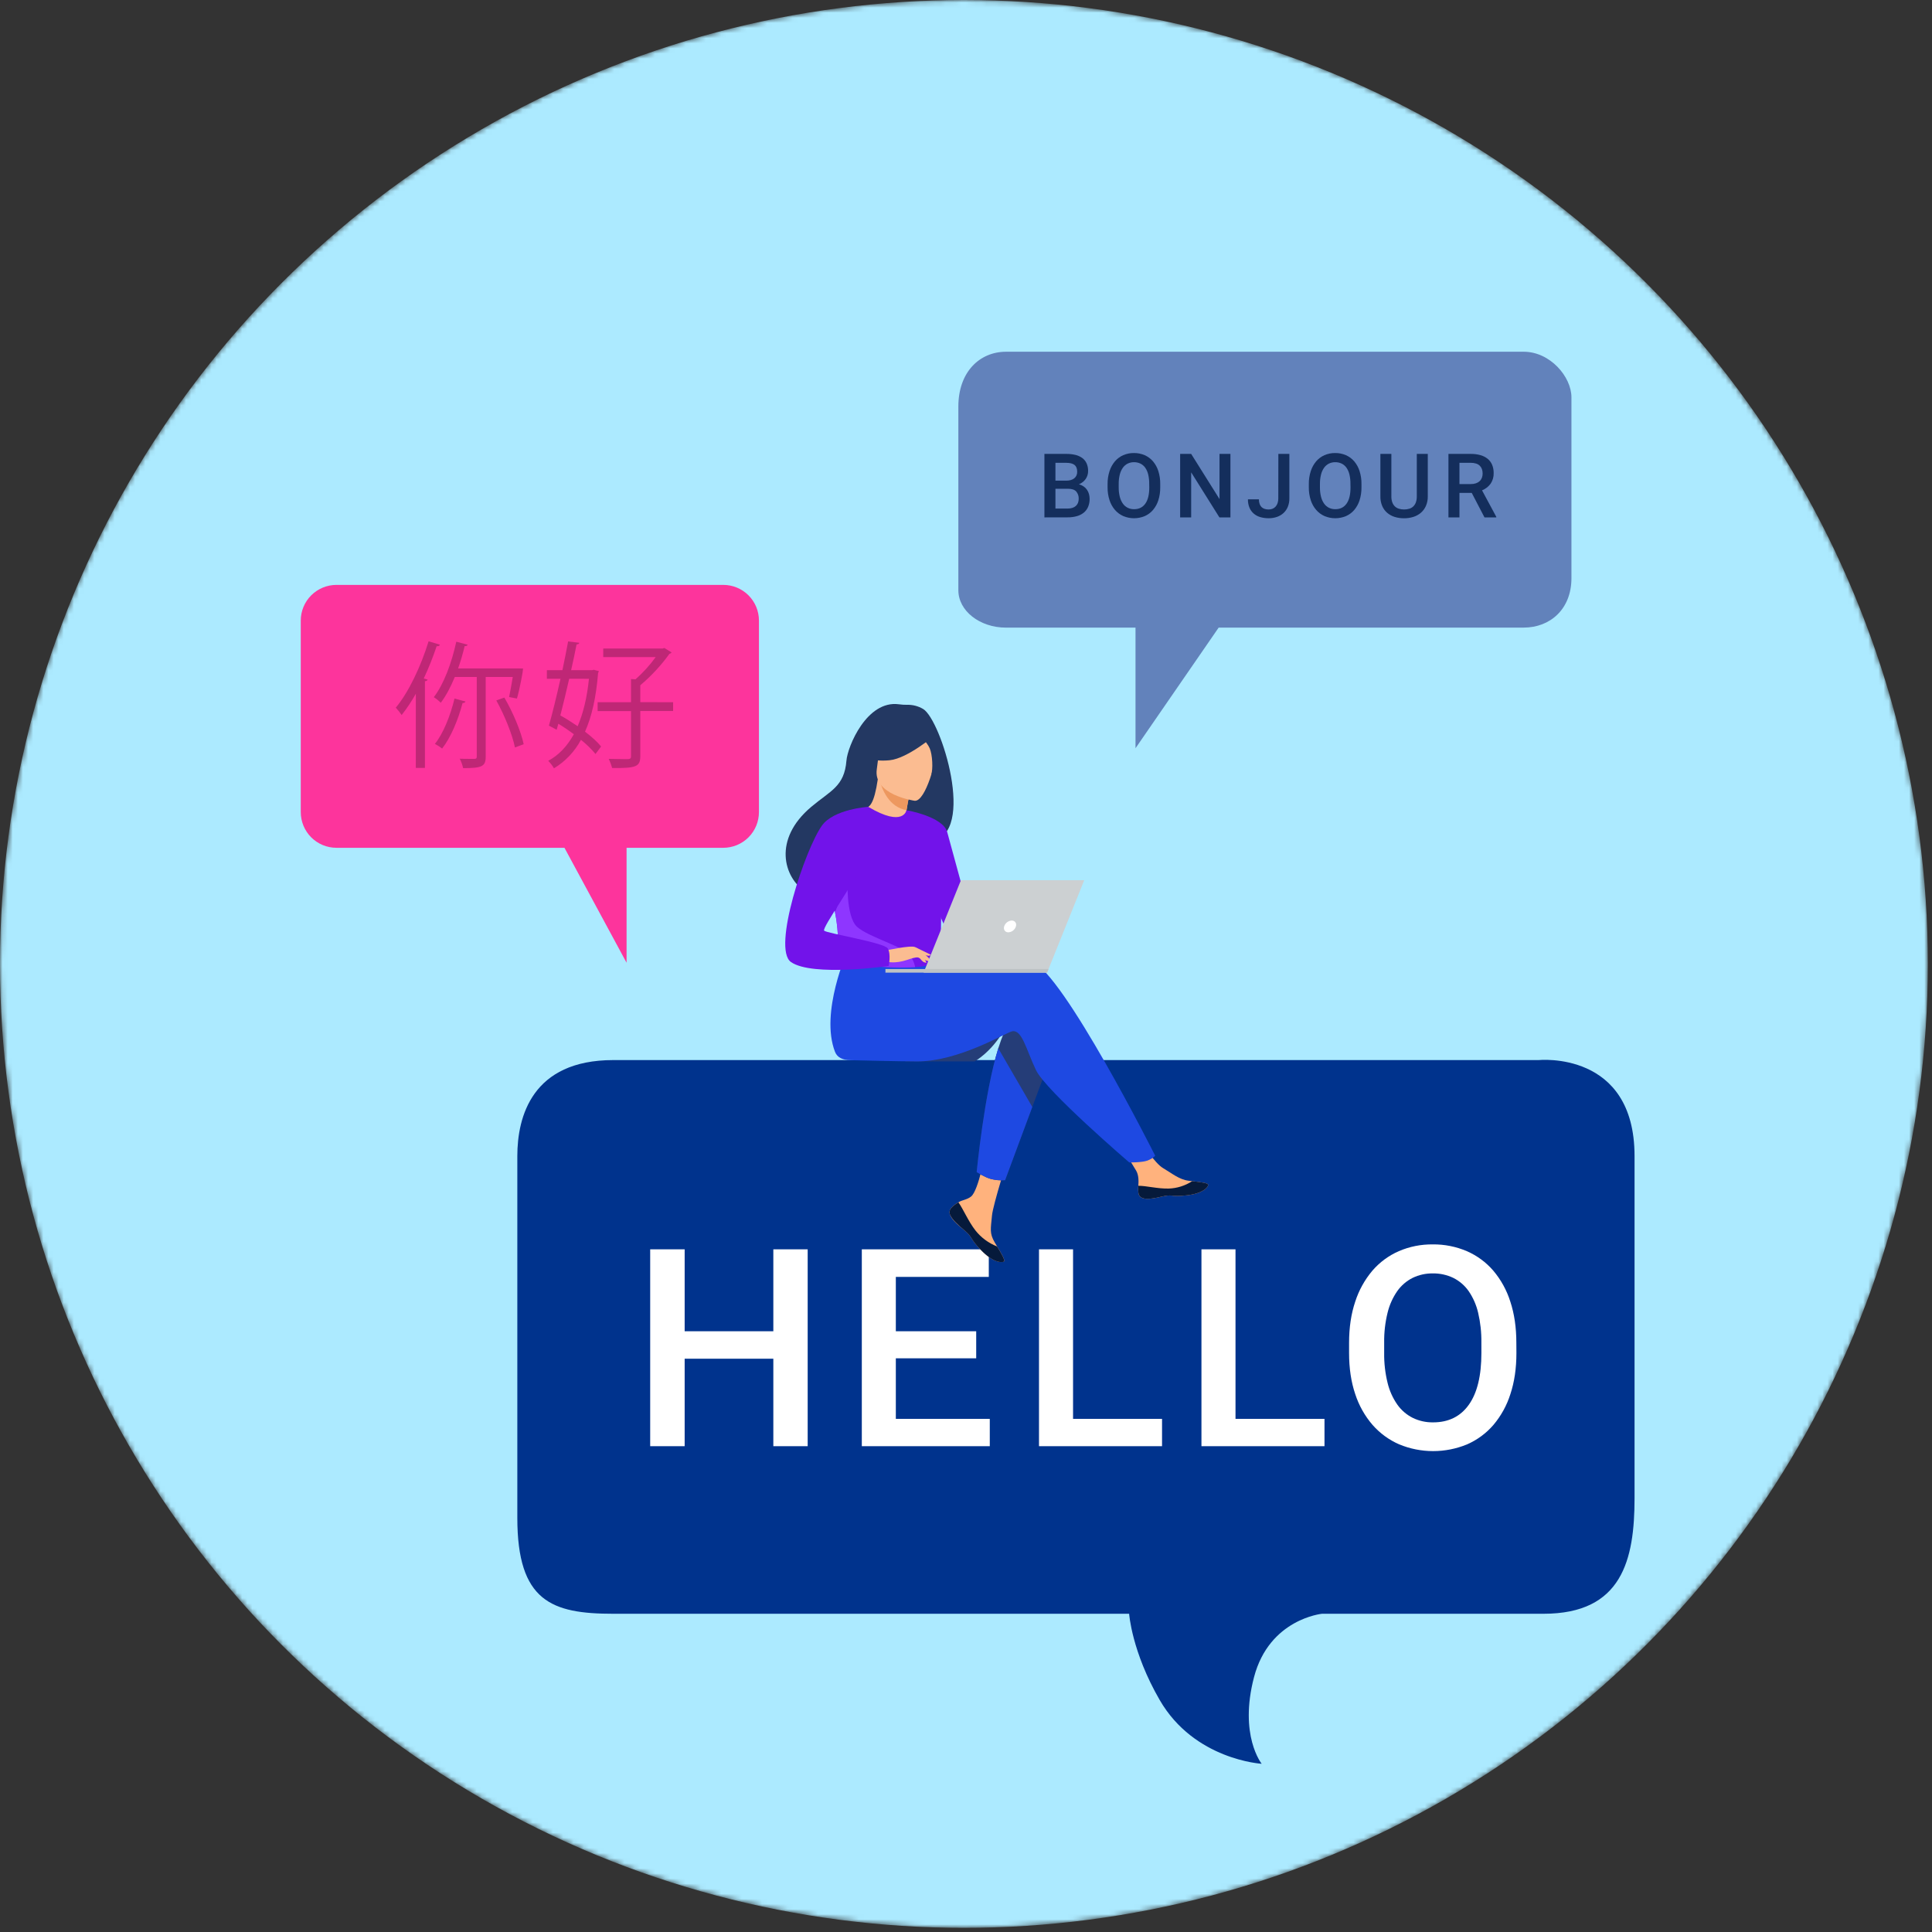 <svg width="379" height="379" viewBox="0 0 379 379" fill="none" xmlns="http://www.w3.org/2000/svg">
<rect x="0" y="0" width="379" height="379" fill="#333333" stroke="none"/>
<mask id="mask0_3427_21002" style="mask-type:alpha" maskUnits="userSpaceOnUse" x="0" y="0" width="379" height="379">
<circle cx="189.093" cy="189.093" r="189.093" fill="#ECF7FF"/>
</mask>
<g mask="url(#mask0_3427_21002)">
<circle cx="189.093" cy="189.093" r="189.093" fill="#ACEAFF"/>
<path d="M101.484 226.782C101.484 219.058 104.381 207.955 120.311 207.955H301.822C301.822 207.955 320.649 206.024 320.649 226.782V293.883C320.649 305.951 318.235 316.572 302.788 316.572H259.341C259.341 316.572 249.003 317.572 246.003 329C243.003 340.428 247.503 346 247.503 346C247.503 346 234.306 345.25 227.503 333.5C222.003 324 221.503 316.572 221.503 316.572H120.311C108.243 316.572 101.484 314.158 101.484 297.745V226.782Z" fill="#00338D"/>
<path d="M158.442 283.698H151.705V266.538H134.309V283.698H127.547V245.079H134.309V261.152H151.705V245.079H158.442V283.698Z" fill="white"/>
<path d="M191.501 266.459H175.735V278.34H194.165V283.698H169.062V245.079H193.971V250.489H175.735V261.152H191.501V266.459Z" fill="white"/>
<path d="M210.501 278.34H227.957V283.698H203.82V245.079H210.501V278.34Z" fill="white"/>
<path d="M242.369 278.34H259.825V283.698H235.688V245.079H242.369V278.34Z" fill="white"/>
<path d="M297.475 265.419C297.475 268.419 297.081 271.107 296.292 273.483C295.595 275.697 294.464 277.752 292.965 279.528C291.553 281.167 289.789 282.469 287.805 283.336C285.691 284.212 283.425 284.663 281.136 284.663C278.848 284.663 276.582 284.212 274.468 283.336C272.471 282.464 270.692 281.163 269.256 279.528C267.731 277.758 266.576 275.703 265.856 273.483C265.05 271.105 264.647 268.417 264.648 265.419V263.413C264.648 260.414 265.051 257.722 265.856 255.335C266.573 253.112 267.717 251.05 269.224 249.263C270.641 247.619 272.41 246.313 274.4 245.442C276.5 244.539 278.767 244.086 281.054 244.114C283.354 244.085 285.635 244.538 287.75 245.442C289.746 246.31 291.519 247.616 292.938 249.263C294.444 251.046 295.579 253.11 296.278 255.335C297.067 257.722 297.461 260.414 297.461 263.413L297.475 265.419ZM290.601 263.359C290.628 261.393 290.414 259.431 289.965 257.517C289.614 256 288.983 254.561 288.104 253.275C287.334 252.177 286.302 251.288 285.101 250.688C283.844 250.084 282.462 249.782 281.067 249.806C279.694 249.785 278.336 250.087 277.101 250.688C275.904 251.293 274.874 252.181 274.101 253.275C273.21 254.56 272.566 255.998 272.2 257.517C271.729 259.428 271.505 261.391 271.533 263.359V265.419C271.506 267.391 271.73 269.358 272.2 271.273C272.566 272.803 273.215 274.251 274.115 275.543C274.894 276.645 275.934 277.538 277.142 278.144C278.381 278.744 279.744 279.046 281.122 279.025C284.165 279.025 286.506 277.869 288.147 275.557C289.788 273.244 290.607 269.865 290.604 265.419L290.601 263.359Z" fill="white"/>
<path d="M141.885 114.738H66.006C65.087 114.737 64.177 114.917 63.327 115.268C62.478 115.619 61.705 116.134 61.055 116.783C60.404 117.433 59.888 118.204 59.535 119.054C59.183 119.903 59.001 120.814 59 121.733V159.31C59 161.167 59.737 162.947 61.049 164.261C62.361 165.574 64.141 166.312 65.997 166.312H110.729L122.914 188.858V166.312H141.885C142.804 166.312 143.714 166.131 144.563 165.779C145.412 165.427 146.184 164.911 146.833 164.261C147.483 163.611 147.998 162.839 148.35 161.989C148.701 161.14 148.882 160.229 148.882 159.31V121.733C148.881 119.877 148.143 118.098 146.831 116.786C145.519 115.474 143.74 114.738 141.885 114.738Z" fill="#FD349C"/>
<path d="M197.045 201.949C194.447 206.475 191.177 208.221 191.177 208.221H177.578C177.578 208.221 199.026 198.496 197.045 201.949Z" fill="#253D78"/>
<path d="M186.602 236.966C186.439 237.145 186.331 237.368 186.291 237.607C186.251 237.846 186.281 238.092 186.377 238.315C186.702 239.211 187.773 240.213 189.017 241.205C189.177 241.334 189.318 241.45 189.441 241.56L189.537 241.645L189.61 241.71C190.766 242.782 190.334 243.026 192.418 245.198C194.797 247.674 196.434 247.719 196.9 247.493C197.285 247.3 196.493 245.988 195.605 244.512C195.563 244.441 195.521 244.369 195.476 244.298L195.124 243.705C194.084 241.93 194.354 241.095 194.598 238.454C194.791 236.305 197.938 226.454 197.938 226.454L193.381 225.668C193.381 225.668 192.008 233.513 190.492 234.725C189.683 235.368 188.778 235.376 188.002 235.854C187.946 235.887 187.892 235.922 187.84 235.956C187.384 236.236 186.968 236.576 186.602 236.966Z" fill="#FFB27D"/>
<path d="M186.602 236.966C186.439 237.145 186.331 237.368 186.291 237.607C186.251 237.846 186.281 238.092 186.377 238.315C186.773 239.211 187.819 240.207 189.021 241.205C189.179 241.336 189.318 241.456 189.441 241.57L189.537 241.654L189.61 241.72C190.766 242.791 190.334 243.036 192.418 245.208C194.797 247.684 196.434 247.728 196.9 247.503C197.285 247.31 196.493 245.998 195.606 244.522C193.943 243.872 192.481 242.795 191.369 241.398C189.938 239.569 188.982 237.22 188.008 235.86C187.952 235.893 187.898 235.927 187.846 235.962C187.389 236.24 186.97 236.577 186.602 236.966Z" fill="#061A3B"/>
<path d="M223.341 234.12C223.622 235.527 225.627 235.291 227.867 234.744C230.107 234.197 229.573 234.848 232.762 234.494C235.952 234.139 236.916 232.952 237.013 232.478C237.099 232.056 235.524 231.9 233.835 231.707L233.196 231.632C231.289 231.391 229.891 230.16 228.159 229.148C226.517 228.185 224.067 224.286 224.067 224.286L219.695 224.633C219.695 224.633 221.991 228.119 222.877 229.643C223.399 230.536 223.372 231.715 223.306 232.624C223.252 233.122 223.263 233.625 223.341 234.12Z" fill="#FFB27D"/>
<path d="M227.868 234.744C230.108 234.197 229.574 234.848 232.763 234.494C235.953 234.139 236.917 232.952 237.014 232.478C237.1 232.056 235.525 231.9 233.836 231.707L233.821 231.74C232.455 232.617 230.877 233.108 229.254 233.16C227.092 233.212 224.802 232.594 223.307 232.617C223.253 233.115 223.264 233.619 223.342 234.114C223.623 235.527 225.628 235.291 227.868 234.744Z" fill="#061A3B"/>
<path d="M206.592 206.157L202.506 217.16L197.169 231.53C196.217 231.6 195.26 231.512 194.336 231.27C193.059 230.9 191.594 229.935 191.594 229.935C191.594 229.935 193.075 214.507 195.831 205.654C196.539 203.381 197.333 201.542 198.209 200.507C202.502 195.43 206.592 206.157 206.592 206.157Z" fill="#253D78"/>
<path d="M202.429 188.672C199.752 187.808 192.116 188.918 184.445 190.419L182.839 187.77L166.277 186.475C166.277 186.475 160.809 198.615 163.802 206.336C164.243 207.473 165.331 207.953 166.822 207.976C166.822 207.976 176.709 208.219 179.917 208.219C188.158 208.219 197.358 202.55 198.548 202.313C200.495 201.927 201.275 205.82 203.222 209.913C205.169 214.006 221.531 228.038 221.531 228.038C221.531 228.038 224.047 228.063 225.085 227.674C226.202 227.254 226.61 226.71 226.61 226.71C226.61 226.71 208.468 190.622 202.429 188.672Z" fill="#1E49E2"/>
<path d="M181.096 139.085C180.133 138.512 179.027 138.226 177.908 138.262C177.379 138.269 176.851 138.235 176.327 138.158C170.047 137.312 166.268 146.444 166.047 149.207C165.637 154.306 162.94 155.084 159.147 158.277C151.539 164.679 153.769 172.119 157.929 174.884C160.433 176.541 164.826 174.884 164.826 174.884C164.887 174.927 176.857 168.188 182.758 164.937C191.593 163.679 184.639 141.2 181.096 139.085Z" fill="#233862"/>
<path d="M177.8 162.17C177.827 162.187 174.898 163.187 172.939 162.32C171.096 161.505 169.7 158.466 169.727 158.466C170.567 158.428 171.485 157.695 172.194 152.878L172.552 153.005L178.553 155.167C178.553 155.167 178.118 157.094 177.837 158.927C177.6 160.488 177.473 161.952 177.8 162.17Z" fill="#FBBC91"/>
<path d="M178.548 155.177C178.548 155.177 178.113 157.104 177.831 158.936C174.384 158.316 173.032 154.88 172.547 153.015L178.548 155.177Z" fill="#ED985F"/>
<path d="M179.449 157.088C179.449 157.088 171.239 155.986 172.003 150.88C172.768 145.773 172.223 142.195 177.498 142.682C182.773 143.17 183.497 145.27 183.661 147.037C183.824 148.804 181.604 157.242 179.449 157.088Z" fill="#FBBC91"/>
<path d="M183.354 144.239C183.354 144.239 178.098 148.771 174.524 149.136C170.95 149.5 169.594 148.353 169.594 148.353C171.021 147.076 172.17 145.518 172.97 143.777C173.152 143.367 173.44 143.014 173.804 142.754C174.169 142.493 174.596 142.335 175.042 142.295C177.596 142.073 182.441 141.973 183.354 144.239Z" fill="#233862"/>
<path d="M180.07 143.833C180.07 143.833 181.829 145.534 182.381 146.796C182.915 148.012 183.075 150.926 182.649 152.082C182.649 152.082 185.39 146.752 183.837 144.162C182.195 141.41 180.07 143.833 180.07 143.833Z" fill="#233862"/>
<path d="M184.712 174.271C184.464 190.901 184.645 187.427 182.827 189.005C182.388 189.391 181.157 189.61 179.535 189.718C174.44 190.057 165.477 189.217 165.14 188.275C163.965 185.014 164.795 184.001 163.815 179.008C163.711 178.478 163.585 177.904 163.429 177.274C162.611 173.845 161.816 172.678 164.716 167.17C167.347 162.179 170.079 158.131 170.326 158.277C177.259 162.399 177.827 158.934 177.827 158.934C177.827 158.934 184.833 166.161 184.712 174.271Z" fill="#7213EA"/>
<path d="M202.506 217.151L197.169 231.52C196.217 231.59 195.26 231.502 194.336 231.26C193.059 230.89 191.594 229.925 191.594 229.925C191.594 229.925 193.075 214.497 195.831 205.645L202.506 217.151Z" fill="#1E49E2"/>
<path d="M177.836 158.946C177.836 158.946 184.977 160.158 185.817 163.235C186.656 166.313 191.594 184.4 191.594 184.4C191.594 184.4 187.964 185.053 186.287 183.374C184.609 181.696 180.449 167.804 180.449 167.804L177.836 158.946Z" fill="#7213EA"/>
<path d="M179.533 189.718C174.437 190.057 165.475 189.217 165.137 188.275C163.963 185.014 164.793 184.001 163.812 179.008L166.27 172.082C166.27 172.082 165.864 179.79 168.136 181.823C170.409 183.856 177.444 185.739 178.547 187.435C179.027 188.121 179.362 188.898 179.533 189.718Z" fill="#8E36FF"/>
<path d="M173.695 186.475C173.695 186.475 178.724 185.355 179.535 185.801C180.345 186.246 182.329 187.874 182.577 188.439C182.826 189.003 180.771 188.009 180.103 187.83C179.669 187.714 178.531 188.111 177.967 188.298C175.594 189.09 174.14 188.683 174.14 188.683L173.695 186.475Z" fill="#FBBC91"/>
<path d="M170.329 158.277C170.329 158.277 163.577 158.694 161.24 161.954C157.951 166.546 151.419 186.111 155.164 188.722C159.376 191.661 174.334 189.493 174.334 189.493C174.334 189.493 174.833 187.165 174.142 186.04C173.45 184.914 162.201 183.095 161.676 182.571C161.15 182.047 168.168 172.435 168.168 170.876C168.168 169.317 170.329 158.277 170.329 158.277Z" fill="#7213EA"/>
<path d="M179.781 187.202C179.781 187.202 180.837 188.55 181.181 188.724C181.358 188.82 181.559 188.862 181.759 188.845L181.048 187.566L179.781 187.202Z" fill="#FBBC91"/>
<path d="M179.539 185.801L182.601 187.29C182.541 187.364 182.463 187.42 182.374 187.454C182.285 187.488 182.189 187.498 182.095 187.483C181.709 187.465 180.766 187.119 180.766 187.119L179.539 185.801Z" fill="#FBBC91"/>
<path d="M181.18 190.807H205.407L212.694 172.672H188.506L181.18 190.807Z" fill="#CCD0D2"/>
<path d="M205.688 190.1H173.695V190.807H205.405L205.688 190.1Z" fill="#BDC2C4"/>
<path d="M199.29 181.738C199.483 181.101 199.098 180.582 198.468 180.582C198.132 180.601 197.81 180.722 197.545 180.928C197.28 181.135 197.084 181.417 196.983 181.738C196.802 182.376 197.176 182.895 197.807 182.895C198.143 182.876 198.465 182.755 198.73 182.549C198.995 182.342 199.19 182.059 199.29 181.738Z" fill="white"/>
<path d="M81.575 136.095C80.758 137.555 79.829 138.949 78.796 140.265C78.445 139.758 78.058 139.276 77.641 138.822C80.144 135.827 82.557 130.748 84.081 125.801L86.299 126.47C86.192 126.738 85.951 126.792 85.658 126.765C84.936 128.924 84.09 131.04 83.126 133.103L83.896 133.317C83.842 133.476 83.703 133.609 83.36 133.636V150.638H81.571L81.575 136.095ZM99.871 136.737C100.085 135.746 100.35 134.249 100.591 132.806H95.281V148.415C95.281 150.342 94.586 150.686 90.852 150.686C90.714 150.044 90.489 149.424 90.184 148.842C90.852 148.867 91.493 148.867 92.002 148.867H93.071C93.417 148.867 93.525 148.761 93.525 148.415V132.806H89.217C88.416 134.758 87.484 136.523 86.465 137.858C86.052 137.444 85.595 137.077 85.101 136.764C87.027 134.276 88.603 130.079 89.51 125.882L91.738 126.47C91.684 126.663 91.497 126.765 91.151 126.738C90.803 128.221 90.375 129.685 89.868 131.122H101.677L102.613 131.149C102.613 131.603 101.972 135.105 101.41 137.03L99.871 136.737ZM91.32 137.618C91.239 137.81 91.052 137.912 90.742 137.912C89.885 141.196 88.416 144.703 86.731 146.842C86.289 146.493 85.814 146.188 85.313 145.933C86.945 143.902 88.333 140.452 89.165 137.03L91.32 137.618ZM101.019 146.628C100.512 144.123 98.962 140.269 97.359 137.406L98.937 136.843C100.62 139.705 102.197 143.474 102.731 145.987L101.019 146.628Z" fill="#BF2776"/>
<path d="M116.473 131.389L117.488 131.657L117.328 132.031C116.943 136.764 116.1 140.56 114.763 143.528C116.073 144.543 117.194 145.532 117.916 146.441L116.82 147.911C115.967 146.887 115.009 145.955 113.962 145.131C112.736 147.438 110.908 149.369 108.672 150.719C108.36 150.184 107.983 149.69 107.549 149.249C109.552 148.179 111.237 146.441 112.572 144.034C111.592 143.297 110.576 142.61 109.527 141.976L109.205 143.152L107.682 142.352C108.35 139.999 109.178 136.604 109.954 133.156H107.281V131.47H110.328C110.756 129.466 111.129 127.541 111.449 125.83L113.64 126.098C113.613 126.291 113.448 126.391 113.107 126.418C112.812 127.942 112.439 129.68 112.038 131.47H116.152L116.473 131.389ZM111.659 133.155C111.096 135.64 110.482 138.153 109.925 140.346C111.046 140.961 112.196 141.708 113.319 142.466C114.388 139.978 115.162 136.878 115.535 133.162L111.659 133.155ZM132.044 137.752V139.487H125.606V148.335C125.606 150.393 124.803 150.715 120.075 150.661C119.914 150.043 119.69 149.442 119.406 148.869C120.689 148.896 121.864 148.923 122.613 148.923C123.522 148.923 123.788 148.923 123.788 148.362V139.491H117.24V137.756H123.788V133.207L124.67 133.261C126.145 131.959 127.471 130.498 128.624 128.904H118.338V127.219H129.987L130.334 127.112L131.751 127.994C131.641 128.127 131.491 128.221 131.324 128.262C129.676 130.543 127.756 132.614 125.606 134.428V137.745L132.044 137.752Z" fill="#BF2776"/>
<path d="M197.364 69H298.907C304.077 69 308.27 73.898 308.27 77.957V113.413C308.27 119.505 304.077 123.116 298.907 123.116H239.066L222.752 146.781V123.122H197.364C192.193 123.122 188 119.834 188 115.776V79.764C188 72.941 192.193 69 197.364 69Z" fill="#6282BB"/>
<path d="M204.883 101.497V89.043H209.147C209.756 89.033 210.365 89.098 210.959 89.235C211.444 89.349 211.902 89.557 212.307 89.846C212.676 90.117 212.969 90.478 213.158 90.894C213.365 91.37 213.466 91.885 213.453 92.403C213.459 92.952 213.298 93.49 212.991 93.945C212.656 94.424 212.187 94.793 211.643 95.005C211.977 95.09 212.294 95.234 212.579 95.429C212.836 95.605 213.059 95.826 213.237 96.082C213.41 96.336 213.54 96.616 213.622 96.912C213.708 97.219 213.751 97.535 213.75 97.853C213.761 98.393 213.66 98.93 213.455 99.429C213.266 99.872 212.974 100.263 212.602 100.568C212.2 100.887 211.737 101.121 211.242 101.256C210.654 101.417 210.046 101.495 209.436 101.487L204.883 101.497ZM207.046 94.288H209.164C209.836 94.288 210.361 94.135 210.741 93.829C210.931 93.673 211.081 93.474 211.18 93.249C211.278 93.025 211.323 92.78 211.309 92.534C211.309 91.919 211.134 91.475 210.784 91.201C210.433 90.927 209.887 90.79 209.147 90.79H207.046V94.288ZM207.046 95.878V99.763H209.447C209.764 99.768 210.079 99.722 210.381 99.626C210.633 99.547 210.865 99.416 211.061 99.24C211.243 99.075 211.383 98.869 211.471 98.639C211.564 98.393 211.61 98.131 211.608 97.868C211.638 97.339 211.464 96.818 211.121 96.413C210.797 96.06 210.27 95.883 209.54 95.883L207.046 95.878Z" fill="#142E5C"/>
<path d="M227.602 95.593C227.615 96.455 227.49 97.314 227.231 98.136C227.011 98.835 226.655 99.483 226.183 100.042C225.74 100.561 225.185 100.972 224.56 101.245C223.895 101.521 223.182 101.663 222.462 101.663C221.743 101.663 221.03 101.521 220.365 101.245C219.738 100.969 219.179 100.559 218.728 100.042C218.249 99.484 217.885 98.837 217.659 98.136C217.393 97.315 217.263 96.456 217.274 95.593V94.959C217.263 94.094 217.393 93.234 217.659 92.411C217.885 91.71 218.245 91.059 218.719 90.496C219.165 89.977 219.721 89.565 220.348 89.29C221.009 89.005 221.722 88.863 222.441 88.871C223.165 88.863 223.882 89.005 224.548 89.29C225.175 89.564 225.733 89.977 226.179 90.496C226.653 91.059 227.01 91.71 227.231 92.411C227.49 93.235 227.615 94.095 227.602 94.959V95.593ZM225.44 94.945C225.451 94.325 225.387 93.706 225.247 93.101C225.14 92.623 224.944 92.169 224.669 91.764C224.428 91.417 224.103 91.136 223.726 90.947C223.33 90.757 222.895 90.662 222.457 90.669C222.025 90.662 221.597 90.758 221.209 90.947C220.832 91.138 220.508 91.418 220.265 91.764C219.985 92.169 219.782 92.622 219.666 93.101C219.518 93.704 219.447 94.324 219.456 94.945V95.595C219.447 96.216 219.518 96.837 219.666 97.441C219.782 97.924 219.986 98.381 220.269 98.79C220.514 99.138 220.842 99.42 221.222 99.611C221.612 99.8 222.041 99.895 222.474 99.888C223.43 99.888 224.167 99.523 224.683 98.793C225.199 98.064 225.456 96.998 225.453 95.597L225.44 94.945Z" fill="#142E5C"/>
<path d="M241.374 101.497H239.211L233.671 92.66V101.497H231.508V89.043H233.671L239.232 97.907V89.043H241.374V101.497Z" fill="#142E5C"/>
<path d="M250.776 89.043H252.933V97.772C252.942 98.337 252.839 98.899 252.629 99.423C252.44 99.888 252.152 100.305 251.783 100.645C251.41 100.983 250.973 101.24 250.497 101.402C249.974 101.58 249.425 101.668 248.873 101.663C248.32 101.668 247.768 101.594 247.236 101.441C246.764 101.307 246.325 101.074 245.95 100.757C245.585 100.441 245.297 100.045 245.108 99.601C244.896 99.077 244.793 98.516 244.806 97.951H246.963C246.955 98.263 247.003 98.575 247.103 98.87C247.182 99.103 247.314 99.314 247.488 99.487C247.661 99.646 247.867 99.764 248.091 99.832C248.341 99.909 248.601 99.946 248.862 99.944C249.125 99.947 249.387 99.9 249.632 99.803C249.863 99.709 250.07 99.563 250.237 99.377C250.409 99.18 250.54 98.95 250.622 98.701C250.721 98.4 250.769 98.085 250.762 97.768L250.776 89.043Z" fill="#142E5C"/>
<path d="M267.079 95.593C267.092 96.455 266.966 97.314 266.707 98.136C266.488 98.835 266.132 99.483 265.66 100.042C265.216 100.561 264.661 100.972 264.036 101.245C263.371 101.521 262.659 101.663 261.939 101.663C261.219 101.663 260.506 101.521 259.842 101.245C259.214 100.969 258.655 100.559 258.205 100.042C257.725 99.484 257.362 98.837 257.136 98.136C256.869 97.315 256.739 96.456 256.751 95.593V94.959C256.74 94.094 256.87 93.234 257.136 92.411C257.361 91.71 257.721 91.059 258.195 90.496C258.641 89.977 259.198 89.565 259.824 89.29C260.485 89.005 261.198 88.863 261.918 88.871C262.641 88.863 263.359 89.005 264.025 89.29C264.652 89.564 265.209 89.977 265.656 90.496C266.129 91.059 266.487 91.71 266.707 92.411C266.966 93.235 267.092 94.095 267.079 94.959V95.593ZM264.916 94.945C264.927 94.325 264.862 93.706 264.724 93.101C264.616 92.623 264.42 92.17 264.146 91.764C263.904 91.418 263.58 91.137 263.202 90.947C262.807 90.757 262.372 90.662 261.933 90.669C261.501 90.662 261.074 90.758 260.685 90.947C260.309 91.138 259.985 91.418 259.742 91.764C259.461 92.168 259.257 92.622 259.143 93.101C258.994 93.704 258.924 94.324 258.933 94.945V95.595C258.924 96.216 258.994 96.837 259.143 97.441C259.258 97.924 259.462 98.382 259.745 98.79C259.991 99.138 260.318 99.42 260.699 99.611C261.089 99.8 261.517 99.895 261.951 99.888C262.907 99.888 263.643 99.523 264.159 98.793C264.676 98.064 264.932 96.998 264.93 95.597L264.916 94.945Z" fill="#142E5C"/>
<path d="M280.088 89.043V97.371C280.102 98.014 279.978 98.653 279.724 99.244C279.498 99.763 279.157 100.224 278.729 100.593C278.295 100.959 277.793 101.234 277.251 101.402C276.665 101.584 276.054 101.675 275.439 101.67C274.812 101.676 274.188 101.586 273.589 101.402C273.047 101.236 272.546 100.961 272.115 100.593C271.692 100.224 271.358 99.762 271.141 99.244C270.895 98.651 270.776 98.013 270.79 97.371V89.043H272.943V97.371C272.934 97.764 272.993 98.155 273.119 98.527C273.223 98.829 273.394 99.102 273.619 99.327C273.841 99.541 274.11 99.701 274.405 99.791C274.74 99.896 275.089 99.946 275.439 99.942C275.791 99.946 276.141 99.895 276.477 99.791C276.772 99.701 277.042 99.542 277.263 99.327C277.486 99.101 277.655 98.828 277.758 98.527C277.884 98.155 277.943 97.764 277.933 97.371V89.043H280.088Z" fill="#142E5C"/>
<path d="M288.713 96.695H286.301V101.497H284.141V89.043H288.516C289.159 89.034 289.8 89.115 290.421 89.285C290.936 89.427 291.417 89.671 291.834 90.004C292.218 90.319 292.519 90.722 292.711 91.18C292.92 91.695 293.022 92.248 293.011 92.804C293.037 93.547 292.826 94.28 292.408 94.895C291.982 95.477 291.4 95.926 290.729 96.19L293.523 101.381V101.497H291.212L288.713 96.695ZM286.301 94.96H288.524C288.869 94.967 289.213 94.916 289.541 94.808C289.81 94.717 290.057 94.572 290.267 94.38C290.46 94.199 290.608 93.977 290.702 93.729C290.802 93.465 290.852 93.183 290.848 92.9C290.852 92.606 290.806 92.313 290.712 92.033C290.625 91.781 290.481 91.552 290.292 91.365C290.088 91.169 289.841 91.023 289.572 90.939C289.23 90.832 288.874 90.781 288.516 90.788H286.301V94.96Z" fill="#142E5C"/>
</g>
</svg>
